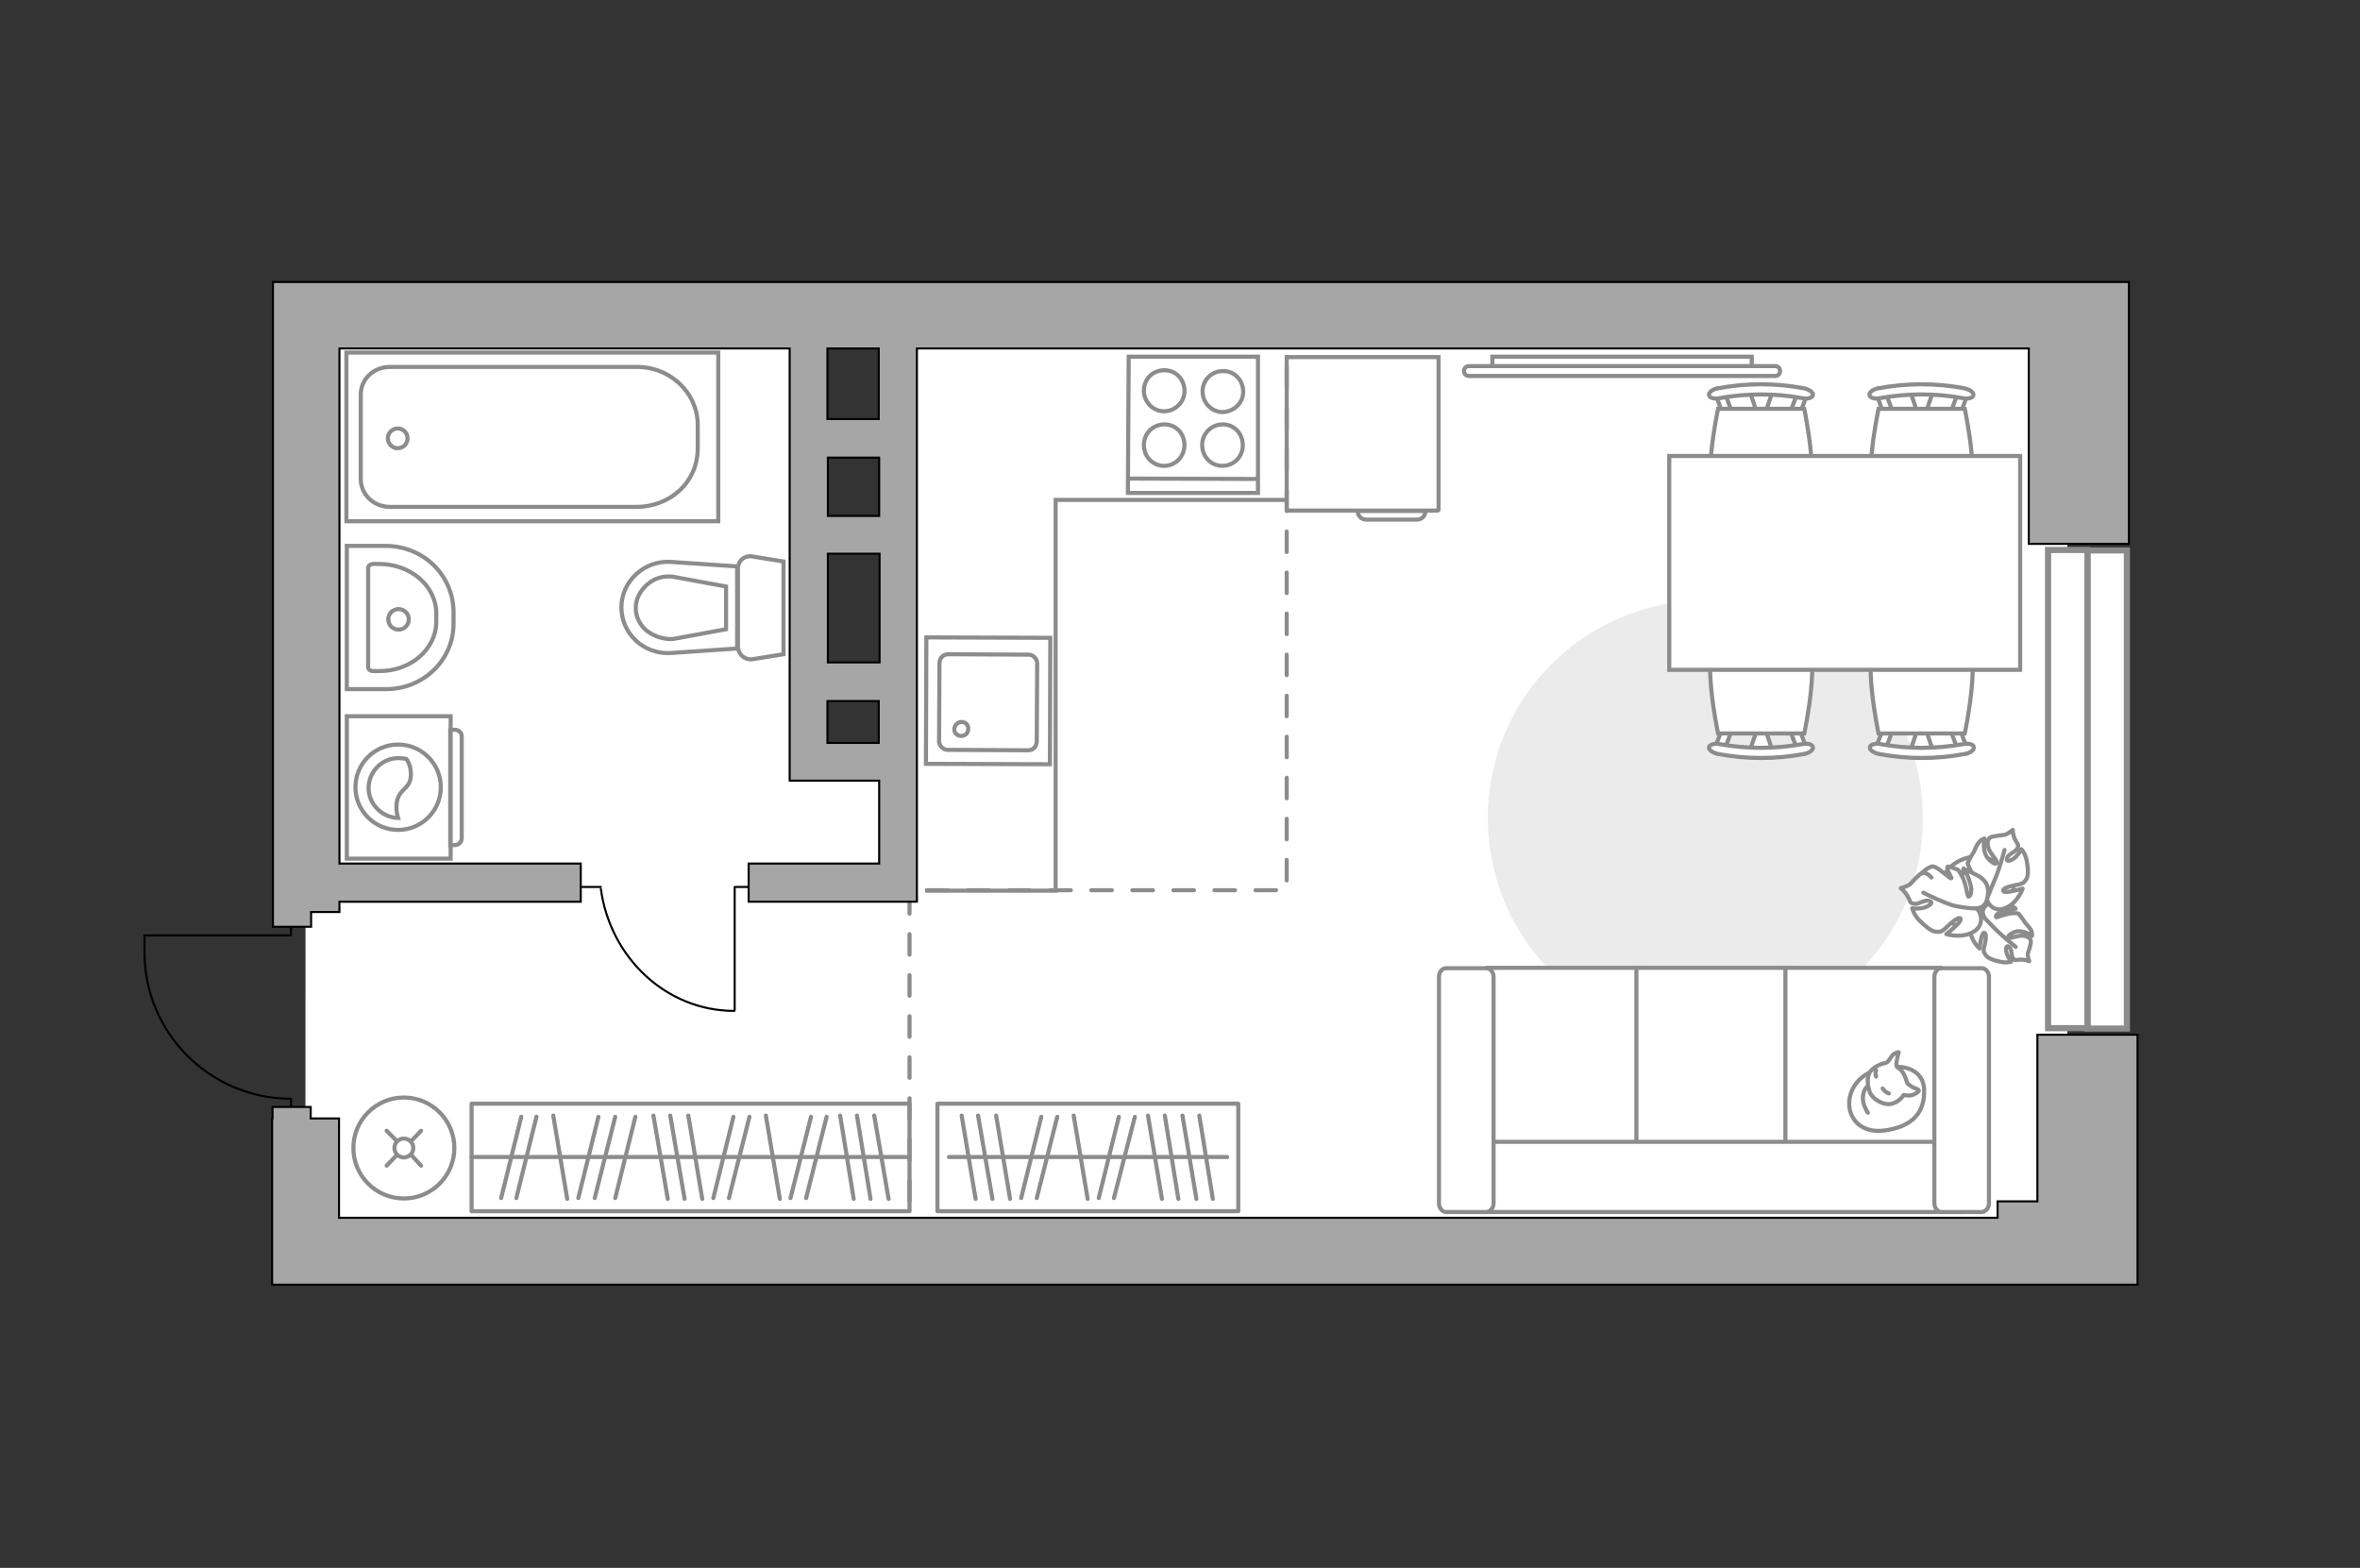 <?xml version="1.0" encoding="utf-8"?>
<!-- Generator: Adobe Illustrator 25.1.0, SVG Export Plug-In . SVG Version: 6.00 Build 0)  -->
<svg version="1.1" id="Слой_1" xmlns="http://www.w3.org/2000/svg" xmlns:xlink="http://www.w3.org/1999/xlink" x="0px" y="0px"
	 viewBox="0 0 575 382" style="enable-background:new 0 0 575 382;" xml:space="preserve">
<rect x="0" y="0" width="575" height="382" fill="#333333" stroke="none"/>
<style type="text/css">
	.st0{fill:#FFFFFF;}
	.st1{fill:#EBEBEB;}
	.st2{fill:#FFFFFF;stroke:#8C8C8C;stroke-linecap:round;stroke-linejoin:round;stroke-miterlimit:10;}
	.st3{fill:none;stroke:#8C8C8C;stroke-linecap:round;stroke-linejoin:round;stroke-miterlimit:10;}
	.st4{fill:none;stroke:#000000;stroke-width:0.5;stroke-linecap:round;stroke-linejoin:round;stroke-miterlimit:10;}
	.st5{fill:#FFFFFF;stroke:#8C8C8C;stroke-miterlimit:10;}
	.st6{fill-rule:evenodd;clip-rule:evenodd;fill:#FFFFFF;fill-opacity:0.1;stroke:#8C8C8C;stroke-miterlimit:10;}
	.st7{fill:#FFFFFF;stroke:#8C8C8C;stroke-linecap:round;stroke-miterlimit:10;}
	.st8{fill:none;stroke:#8C8C8C;stroke-linecap:round;stroke-miterlimit:10;}
	.st9{fill:none;stroke:#8C8C8C;stroke-linecap:round;stroke-miterlimit:10;stroke-dasharray:5,5;}
	.st10{fill:#A6A6A6;stroke:#000000;stroke-width:0.5;stroke-miterlimit:10;}
	.st11{fill:#FFFFFF;stroke:#8C8C8C;stroke-width:1.5;stroke-linecap:round;stroke-miterlimit:10;}
</style>
<g id="bg_1_">
	<path class="st0" d="M74.4,304.8h429.3V75H74.5L74.4,304.8z M218.7,133v51.7h-24.3V133H218.7z M218.8,76.8l-2.3,57.4h-16.3
		l-3.8-57.4H218.8z"/>
</g>
<g id="furniture_1_">
	<path id="Vector_1_" class="st1" d="M415.5,146.3c29.3,0,53,23.7,53,53s-23.7,53-53,53c-29.3,0-53-23.7-53-53
		S386.2,146.3,415.5,146.3z"/>
	<g>
		<rect x="228.4" y="268.9" class="st2" width="73.3" height="26.2"/>
		<line class="st3" x1="291.5" y1="292.1" x2="288.1" y2="271.8"/>
		<line class="st3" x1="295.5" y1="292.1" x2="292.2" y2="271.8"/>
		<line class="st3" x1="265" y1="292.1" x2="261.6" y2="271.8"/>
		<line class="st3" x1="287.1" y1="292.1" x2="283.8" y2="271.8"/>
		<line class="st3" x1="283.1" y1="292.1" x2="279.7" y2="271.8"/>
		<line class="st3" x1="246.1" y1="292.1" x2="242.7" y2="271.8"/>
		<line class="st3" x1="241.8" y1="292.1" x2="238.3" y2="271.8"/>
		<line class="st3" x1="237.7" y1="292.1" x2="234.3" y2="271.8"/>
		<line class="st3" x1="252.6" y1="291.9" x2="257.6" y2="272.1"/>
		<line class="st3" x1="248.8" y1="291.9" x2="253.7" y2="272.1"/>
		<line class="st3" x1="271.4" y1="291.9" x2="276.5" y2="272.1"/>
		<line class="st3" x1="267.7" y1="291.9" x2="272.6" y2="272.1"/>
		<line class="st3" x1="299" y1="281.9" x2="231.2" y2="281.9"/>
	</g>
	<g>
		<rect x="114.9" y="268.9" class="st2" width="106.7" height="26.2"/>
		<line class="st3" x1="216.5" y1="292.1" x2="213" y2="271.8"/>
		<line class="st3" x1="190" y1="292.1" x2="186.6" y2="271.8"/>
		<line class="st3" x1="212.1" y1="292.1" x2="208.8" y2="271.8"/>
		<line class="st3" x1="208" y1="292.1" x2="204.7" y2="271.8"/>
		<line class="st3" x1="171.1" y1="292.1" x2="167.7" y2="271.8"/>
		<line class="st3" x1="166.8" y1="292.1" x2="163.3" y2="271.8"/>
		<line class="st3" x1="162.7" y1="292.1" x2="159.2" y2="271.8"/>
		<line class="st3" x1="177.6" y1="291.9" x2="182.6" y2="272.1"/>
		<line class="st3" x1="173.8" y1="291.9" x2="178.7" y2="272.1"/>
		<line class="st3" x1="196.4" y1="291.9" x2="201.4" y2="272.1"/>
		<line class="st3" x1="192.6" y1="291.9" x2="197.6" y2="272.1"/>
		<line class="st3" x1="138.2" y1="292.1" x2="134.8" y2="271.8"/>
		<line class="st3" x1="125.8" y1="291.9" x2="130.7" y2="272.1"/>
		<line class="st3" x1="122.1" y1="291.9" x2="127" y2="272.1"/>
		<line class="st3" x1="140.9" y1="291.9" x2="145.8" y2="272.1"/>
		<line class="st3" x1="144.9" y1="291.9" x2="149.9" y2="272.1"/>
		<line class="st3" x1="149.9" y1="291.9" x2="154.8" y2="272.1"/>
		<line class="st3" x1="221.6" y1="281.9" x2="114.9" y2="281.9"/>
	</g>
	<g>
		<polyline class="st4" points="179,246.1 179,216.1 183.9,216.1 		"/>
		<line class="st4" x1="141.9" y1="216.1" x2="146.4" y2="216.1"/>
		<path class="st4" d="M146.4,216.6c2.3,16.8,16,29.7,32.5,29.7"/>
	</g>
	<g>
		<g>
			<path class="st5" d="M109.8,174.5v34.7H84.5v-34.7H109.8z"/>
			<path class="st6" d="M112.5,179.3v24.9c0,0.9-0.7,1.7-1.7,1.7h-1.1v-28.1h1.1C111.7,177.8,112.5,178.5,112.5,179.3z"/>
		</g>
		<g>
			<circle class="st5" cx="97" cy="191.8" r="10.4"/>
			<path class="st5" d="M100.1,189.1c-0.3,3.6-3.3,2.9-3.5,7.2c-0.1,1.3,0.2,2.3,0.4,3c-3.8-0.1-7.2-3.3-7.2-7.3
				c0-3.9,3.2-7.3,7.3-7.3c0.6,0,1.2,0.1,1.9,0.2C99.6,185.7,100.2,187.1,100.1,189.1z"/>
		</g>
	</g>
	<g>
		<path class="st5" d="M432.5,89.2c0.7,0,1.2,0.5,1.2,1.2s-0.5,1.2-1.2,1.2h-74.6c-0.7,0-1.2-0.5-1.2-1.2s0.5-1.2,1.2-1.2H432.5z"/>
		<rect x="363.6" y="86.9" class="st5" width="63.2" height="2.3"/>
	</g>
	<g>
		<circle class="st7" cx="98.4" cy="279.7" r="12.3"/>
		<line class="st8" x1="102.6" y1="284" x2="100.2" y2="281.4"/>
		<circle class="st7" cx="98.4" cy="279.7" r="2.3"/>
		<line class="st8" x1="96.7" y1="278" x2="94.2" y2="275.5"/>
		<line class="st8" x1="102.6" y1="275.5" x2="100.2" y2="278"/>
		<line class="st8" x1="96.7" y1="281.4" x2="94.2" y2="284"/>
	</g>
	<g>
		<path id="Vector_60_1_" class="st5" d="M474,223c-2.8-4.2-1.8-9.9,2.4-12.7c4.2-2.8,9.9-1.8,12.7,2.4c2.8,4.2,1.8,9.9-2.4,12.7
			C482.5,228.2,476.8,227.2,474,223z"/>
		<path class="st2" d="M480,226.5c0.1,2.6,2.3,4.6,2.3,4.6s0.4-3.5,1-3.8c0.6-0.2,0.7,0.9,0.3,2.7c-0.5,1.8-0.3,1.9,0.2,2.7
			s2,1.3,3.5,1.6c1.5,0.4,2.7,0,2.7,0s-0.6-0.8-1-1.8c-0.4-1.1-0.3-2.4,0.5-1.8c0.8,0.6,0.4,2.1,1,2.8s0.5,0.3,1.8,0.3
			c1.3,0,2.1,0.4,2.1,0.4s-0.5-1.4-0.3-2c0.2-0.6,0.8-2.3,0.7-2.9s-0.5-1.1-1.7-1.3c-1.2-0.2-3.1,0.6-3.5,0.5
			c-0.4-0.1-0.7-0.6,1.2-1.4s4.3,0.9,4.3,0.9s0.1-0.7-0.3-1.5c-0.5-0.8-1.5-1.7-1.6-2c-0.1-0.3-1.4-1.9-1.4-1.9s-0.3-0.2-1.6-0.1
			c-1.3,0.1-3.7,1-3.8,1s-0.4-0.5,0.8-1.2c1.2-0.7,3.9-0.9,3.9-0.9s-0.1-0.2-2.3-1.5c-2.2-1.4-3.7-0.5-5,0.8
			c-1.3,1.2-0.4,2.6-0.4,2.6C482.2,222.8,479.7,223.6,480,226.5z"/>
		<path class="st3" d="M481.3,219.7c0.3,1.4,1,2.7,2,3.7c0.6,0.7,2.3,2.4,3.2,3.3c1.4,1.4,4.6,4,4.6,4"/>
		<path class="st2" d="M488.9,221.1c2.8-1.3,3.9-4.6,3.9-4.6s-4,1.2-4.6,0.7c-0.6-0.5,0.6-1.1,2.7-1.5s2.2-0.6,2.8-1.5
			c0.6-0.9,0.4-2.8,0.1-4.5c-0.3-1.7-1.3-2.8-1.3-2.8s-0.5,1-1.4,1.9c-0.9,0.9-2.4,1.4-2.1,0.3c0.3-1.1,2-1.4,2.5-2.4
			c0.5-0.9,0.1-0.8-0.5-2.1c-0.7-1.4-0.6-2.4-0.6-2.4s-1.3,1.1-2,1.2s-2.8,0.3-3.4,0.6c-0.6,0.3-0.9,1.1-0.6,2.4s2,3,2.1,3.5
			s-0.3,1.1-2-0.6c-1.7-1.7-1-5-1-5s-0.8,0.2-1.4,1c-0.7,0.8-1.1,2.3-1.4,2.6c-0.3,0.3-1.3,2.4-1.3,2.4s0,0.3,0.7,1.7
			c0.6,1.4,2.8,3.6,2.8,3.7c0,0.1-0.4,0.7-1.7-0.3c-1.3-1-2.8-3.8-2.8-3.8s-0.1,0.2-0.5,3.1s1.3,4.2,3.2,4.9c2,0.8,3-0.8,3-0.8
			C484.1,220.2,486.1,222.6,488.9,221.1z"/>
		<path class="st3" d="M481,222.7c1.4-1,2.5-2.3,3.1-3.8c0.5-1,1.5-3.7,2.1-5c0.9-2.1,2.2-6.8,2.2-6.8"/>
		<g>
			<path class="st2" d="M467.9,213c0,0,1.9-1.9,3-1.9c1.2,0,4.1,3,4.5,2.9c0.3-0.1-1.3-2.2-0.9-2.8c0.2-0.3,2.5,0.7,2.5,0.7
				s0.3,0.2,1.1,1.7c0.8,1.4,1.3,4.7,1.4,4.8s0.8,0.1,0.8-1.7c-0.1-1.8-1.6-4.9-1.6-4.9s0.2,0,3.1,1.5c2.8,1.5,2.9,3.7,2.3,5.9
				c-0.5,2.2-2.6,2.1-2.6,2.1c1.3,1,2.1,4.2-0.8,5.8c-2.8,1.6-6.5,0.5-6.5,0.5s3.6-2.8,3.5-3.6c0-0.8-1.3-0.1-3,1.5
				c-1.6,1.6-1.9,1.6-3.1,1.5c-1.1-0.1-2.7-1.5-4-2.8s-1.7-2.9-1.7-2.9s1.2,0.2,2.6-0.1c1.4-0.3,2.8-1.3,1.6-1.7
				c-1.2-0.4-2.6,0.9-3.7,0.7c-1.2-0.2-0.8-0.4-1.6-1.8s-1.7-2-1.7-2s1.8-0.5,2.3-1s2.1-2.3,2.7-2.6c0.6-0.3,1.5-0.1,2.5,1"/>
			<path class="st3" d="M481.7,221.3c-1.7,0.1-3.9-0.3-5.5-0.6c-2.4-0.6-7.6-3.2-7.6-3.2"/>
		</g>
	</g>
	<polyline class="st5" points="315.3,121.8 257.2,121.8 257.2,217 225.4,217 	"/>
	<g>
		<path id="Vector_8_2_" class="st5" d="M350.2,124.4h-36.4c-0.2,0-0.3-0.2-0.3-0.3V87h37v37.2C350.5,124.3,350.4,124.4,350.2,124.4
			z"/>
		<path id="Vector_9_2_" class="st5" d="M330.8,124.5h16.5c0,1.3-1,2.1-2.1,2.1h-12C331.7,126.7,330.8,125.7,330.8,124.5z"/>
	</g>
	<g>
		<g id="Group_2_1_">
			<g id="Group_3_1_">
				<path id="Vector_10_1_" class="st5" d="M431.9,183l-2-5.9h-1.6l-2,5.9H431.9z"/>
			</g>
			<g id="Group_4_1_">
				<path id="Vector_11_1_" class="st5" d="M437.1,177.4c-0.6,0.1-1,0.5-0.8,1l1.8,4.8c0.1,0.3,0.8,0.6,1.4,0.5s1-0.5,0.8-1
					l-1.8-4.8c-0.1-0.3-0.6-0.6-1.1-0.6C437.3,177.3,437.2,177.3,437.1,177.4z"/>
			</g>
			<g id="Group_5_1_">
				<path id="Vector_12_1_" class="st5" d="M419.5,177.8l-1.8,4.8c-0.2,0.5,0.2,0.9,0.8,1c0.7,0.2,1.3,0,1.5-0.5l1.8-4.8
					c0.2-0.5-0.2-0.9-0.8-1c-0.1,0-0.2,0-0.3,0C420.2,177.3,419.7,177.6,419.5,177.8z"/>
			</g>
			<path id="Vector_13_1_" class="st5" d="M418.6,178.7h21c0,0,4.4-20.2,0-24.6c-3.7-3.7-17.3-3.7-21,0
				C414.2,158.4,418.6,178.7,418.6,178.7z"/>
			<path id="Vector_14_1_" class="st5" d="M416.4,182c-0.2,0.6,0.8,1.4,2.2,1.7c6.9,1.3,14,1.3,20.9,0c1.4-0.2,2.4-1.1,2.2-1.7
				c-0.1-0.6-1.2-1-2.6-0.7c-6.7,1.2-13.5,1.2-20.1,0C417.7,181,416.5,181.5,416.4,182z"/>
		</g>
		<g id="Group_2_3_">
			<g id="Group_3_3_">
				<path id="Vector_10_3_" class="st5" d="M471,183l-2-5.9h-1.6l-2,5.9H471z"/>
			</g>
			<g id="Group_4_3_">
				<path id="Vector_11_3_" class="st5" d="M476.2,177.4c-0.6,0.1-1,0.5-0.8,1l1.8,4.8c0.1,0.3,0.8,0.6,1.4,0.5c0.6-0.1,1-0.5,0.8-1
					l-1.8-4.8c-0.1-0.3-0.6-0.6-1.1-0.6C476.4,177.3,476.3,177.3,476.2,177.4z"/>
			</g>
			<g id="Group_5_3_">
				<path id="Vector_12_3_" class="st5" d="M458.7,177.8l-1.8,4.8c-0.2,0.5,0.2,0.9,0.8,1c0.7,0.2,1.3,0,1.5-0.5l1.8-4.8
					c0.2-0.5-0.2-0.9-0.8-1c-0.1,0-0.2,0-0.3,0C459.3,177.3,458.9,177.6,458.7,177.8z"/>
			</g>
			<path id="Vector_13_3_" class="st5" d="M457.7,178.7h21c0,0,4.4-20.2,0-24.6c-3.7-3.7-17.3-3.7-21,0
				C453.3,158.4,457.7,178.7,457.7,178.7z"/>
			<path id="Vector_14_3_" class="st5" d="M455.6,182c-0.2,0.6,0.8,1.4,2.2,1.7c6.9,1.3,14,1.3,20.9,0c1.4-0.2,2.4-1.1,2.2-1.7
				c-0.1-0.6-1.2-1-2.6-0.7c-6.7,1.2-13.5,1.2-20.1,0C456.9,181,455.6,181.5,455.6,182z"/>
		</g>
		<g id="Group_2_5_">
			<g id="Group_3_5_">
				<path id="Vector_10_5_" class="st5" d="M465.4,95.3l2,5.9h1.6l2-5.9H465.4z"/>
			</g>
			<g id="Group_4_5_">
				<path id="Vector_11_5_" class="st5" d="M460.2,100.9c0.6-0.1,1-0.5,0.8-1l-1.8-4.8c-0.1-0.3-0.8-0.6-1.4-0.5s-1,0.5-0.8,1
					l1.8,4.8c0.1,0.3,0.6,0.6,1.1,0.6C460,101,460.1,101,460.2,100.9z"/>
			</g>
			<g id="Group_5_5_">
				<path id="Vector_12_5_" class="st5" d="M477.7,100.6l1.8-4.8c0.2-0.5-0.2-0.9-0.8-1c-0.7-0.2-1.3,0-1.5,0.5l-1.8,4.8
					c-0.2,0.5,0.2,0.9,0.8,1c0.1,0,0.2,0,0.3,0C477.1,101.1,477.5,100.8,477.7,100.6z"/>
			</g>
			<path id="Vector_13_5_" class="st5" d="M478.7,99.6h-21c0,0-4.4,20.2,0,24.6c3.7,3.7,17.3,3.7,21,0
				C483.1,119.9,478.7,99.6,478.7,99.6z"/>
			<path id="Vector_14_5_" class="st5" d="M480.8,96.3c0.2-0.6-0.8-1.4-2.2-1.7c-6.9-1.3-14-1.3-20.9,0c-1.4,0.2-2.4,1.1-2.2,1.7
				c0.1,0.6,1.2,1,2.6,0.7c6.7-1.2,13.5-1.2,20.1,0C479.5,97.3,480.8,96.9,480.8,96.3z"/>
		</g>
		<g id="Group_2_4_">
			<g id="Group_3_4_">
				<path id="Vector_10_4_" class="st5" d="M426.3,95.3l2,5.9h1.6l2-5.9H426.3z"/>
			</g>
			<g id="Group_4_4_">
				<path id="Vector_11_4_" class="st5" d="M421,100.9c0.6-0.1,1-0.5,0.8-1l-1.8-4.8c-0.1-0.3-0.8-0.6-1.4-0.5s-1,0.5-0.8,1l1.8,4.8
					c0.1,0.3,0.6,0.6,1.1,0.6C420.9,101,420.9,101,421,100.9z"/>
			</g>
			<g id="Group_5_4_">
				<path id="Vector_12_4_" class="st5" d="M438.6,100.6l1.8-4.8c0.2-0.5-0.2-0.9-0.8-1c-0.7-0.2-1.3,0-1.5,0.5l-1.8,4.8
					c-0.2,0.5,0.2,0.9,0.8,1c0.1,0,0.2,0,0.3,0C437.9,101.1,438.4,100.8,438.6,100.6z"/>
			</g>
			<path id="Vector_13_4_" class="st5" d="M439.6,99.6h-21c0,0-4.4,20.2,0,24.6c3.7,3.7,17.3,3.7,21,0
				C443.9,119.9,439.6,99.6,439.6,99.6z"/>
			<path id="Vector_14_4_" class="st5" d="M441.7,96.3c0.2-0.6-0.8-1.4-2.2-1.7c-6.9-1.3-14-1.3-20.9,0c-1.4,0.2-2.4,1.1-2.2,1.7
				c0.1,0.6,1.2,1,2.6,0.7c6.7-1.2,13.5-1.2,20.1,0C440.4,97.3,441.6,96.9,441.7,96.3z"/>
		</g>
		<path id="Vector_35_3_" class="st5" d="M492.2,111.1h-16.4h-69.1v52.1h85.5V111.1z"/>
	</g>
	<g>
		<path id="Vector_54_4_" class="st5" d="M362.5,235.8h37.7v59.4h-37.7V235.8z"/>
		<path id="Vector_55_4_" class="st5" d="M398.7,235.8h37.7v59.4h-37.7V235.8z"/>
		<path id="Vector_56_5_" class="st5" d="M435,235.8h37.7v59.4H435V235.8z"/>
		<path id="Vector_57_4_" class="st5" d="M478,278.2v17.1H357l3.5-17.1H478z"/>
		<path id="Vector_58_4_" class="st5" d="M362.2,295.3h-9.9c-0.9,0-1.7-1-1.7-2.1V238c0-1.2,0.8-2.1,1.7-2.1h9.9
			c0.9,0,1.7,1,1.7,2.1v55.2C363.9,294.3,363.1,295.2,362.2,295.3z"/>
		<path id="Vector_59_4_" class="st5" d="M482.9,295.3H473c-0.9,0-1.7-1-1.7-2.1V238c0-1.2,0.8-2.1,1.7-2.1h9.9c0.9,0,1.7,1,1.7,2.1
			v55.2C484.6,294.3,483.8,295.2,482.9,295.3z"/>
		<g>
			<path class="st2" d="M450.7,267.3c-0.9,4.4,2.1,9.1,8.7,8.1c6.6-1,9.6-4.3,9.4-10c-0.3-5.7-6.6-5.5-6.6-5.5
				C455.9,259.9,451.7,262.8,450.7,267.3z"/>
			<path class="st2" d="M462.1,259.8c-0.3-0.5,0.5-3.4,0.5-3.4s0-0.2-1,0.3s-1.2,2.1-2.3,2.3c-1.1,0.2-2.9,1-3.7,2.2
				c-0.8,1.2-0.6,3.3-0.1,4.7c0.4,1.5,2.8,3.3,5,3.1c2.2-0.3,3.3-2.2,3.3-2.2s0,0,0.9,0.1c1.7,0.2,2.8-1.1,2.8-1.1s0.2-0.3-1-0.7
				c-1.1-0.4-1.8-1.2-1.8-1.2C463.6,260,462.3,260.4,462.1,259.8z"/>
			<path class="st2" d="M460.2,266.4c-1.1-0.4-1.5-1.2-1.5-1.2"/>
			<path class="st2" d="M457.1,260.7c-0.3,0.7,0,1.6,0,1.6"/>
			<path class="st3" d="M455.1,271.1c0,0-1.4-2-1.2-3.9c0.2-2.2,1.2-2.5,1.2-2.5"/>
		</g>
	</g>
</g>
<g id="plan">
	<polyline class="st9" points="313.5,79.5 313.5,216.9 221.6,216.9 221.6,299.1 	"/>
	<path class="st4" d="M70.9,271.5v-3.8l0,0c-19.7,0-35.7-16-35.7-35.7v-4.1h35.7v-3.2"/>
	<g>
		<path id="Vector_134_1_" class="st5" d="M110.5,151.8v-2.6c0-9-7.3-16.2-16.6-16.2h-9.4v34.9h9.4
			C103.1,168,110.6,160.8,110.5,151.8z"/>
		<path id="Vector_133_1_" class="st5" d="M106.3,151.4v-1.9c0-6.7-6.2-12.1-14-12.1h-1.4c-0.6,0-1.2,0.4-1.2,1v24.1
			c0,0.6,0.5,1,1.2,1h1.4C100,163.6,106.3,158.2,106.3,151.4z"/>
		<circle class="st5" cx="97.1" cy="150.9" r="2.5"/>
	</g>
	<g>
		<path id="wc_1_" class="st5" d="M164.1,140.3"/>
		<g id="Group_26_1_">
			<path id="Vector_130_1_" class="st5" d="M179.8,138.5v19c0,1.9,1.7,3.4,3.6,3.1l7.5-1.2v-22.6l-7.5-1.2
				C181.6,135.2,179.8,136.5,179.8,138.5z"/>
			<path id="Vector_131_1_" class="st5" d="M151.4,148c0,6.4,5.5,11.5,12,11.1l16.2-1.1v-20l-16.2-1.1
				C157,136.5,151.4,141.6,151.4,148z"/>
			<path id="Vector_132_1_" class="st5" d="M176.9,153.3l-13,2.4c-2.3,0.1-4.6-0.7-6.3-2c-1.8-1.5-2.7-3.5-2.7-5.6s1-4.1,2.7-5.6
				c1.6-1.5,3.9-2.3,6.3-2l13,2.4V153.3z"/>
		</g>
	</g>
	<g>
		<path id="Vector_142_1_" class="st5" d="M275,86.9h31.5v33.2h-31.7L275,86.9z"/>
		<g id="Group_28_1_">
			<g id="Group_29_1_">
				<path id="Vector_143_1_" class="st5" d="M297.9,100.4c-2.7,0-4.9-2.3-4.9-5c0-2.9,2.3-5,5-5c2.8,0,4.9,2.2,4.9,5.1
					C302.9,98.1,300.7,100.3,297.9,100.4z"/>
				<path id="Vector_144_1_" class="st5" d="M297.8,113.5c-2.7,0-4.9-2.2-4.9-5.1c0-2.8,2.3-5,5-5c2.8,0,4.9,2.2,4.9,5.1
					C302.8,111.3,300.6,113.5,297.8,113.5z"/>
			</g>
			<g id="Group_30_1_">
				<path id="Vector_145_1_" class="st5" d="M283.6,100.2c-2.7,0-4.9-2.3-4.9-5c0-2.9,2.2-5,5-5s4.9,2.2,4.9,5.1
					C288.6,97.9,286.4,100.2,283.6,100.2z"/>
				<path id="Vector_146_1_" class="st5" d="M283.6,113.5c-2.7,0-4.9-2.2-4.9-5.1c0-2.8,2.2-5,5-5s4.9,2.2,4.9,5.1
					C288.5,111.3,286.4,113.5,283.6,113.5z"/>
			</g>
		</g>
		<path id="Vector_147_1_" class="st5" d="M306.7,116.7l-31.4-0.1"/>
	</g>
	<g>
		<g id="Group_27_2_">
			<path id="Vector_140_2_" class="st5" d="M225.7,155.3l30.2,0.1l-0.1,30.8l-30.2-0.1L225.7,155.3z"/>
		</g>
		<path id="Vector_141_2_" class="st5" d="M250.5,182.8l-19.6-0.1c-1.1,0-2.1-1-2.1-2.1l0.1-19.1c0-1.2,1-2.1,2.1-2.1l19.6,0.1
			c1.1,0,2.1,1,2.1,2.1l-0.1,19.1C252.5,182,251.7,182.8,250.5,182.8z"/>
		<path id="Vector_139_2_" class="st5" d="M234.3,175.9c-0.9,0-1.7,0.7-1.8,1.7c0,1,0.7,1.7,1.7,1.7s1.7-0.7,1.7-1.7
			C236,176.6,235.2,175.9,234.3,175.9z"/>
	</g>
	<g>
		<g>
			<path id="Vector_135_3_" class="st5" d="M175,85.9H84.4V127H175V85.9z"/>
			<path id="Vector_136_3_" class="st5" d="M155,89.4H95c-4,0-7.1,3-7.1,6.7v20.7c0,3.7,3.2,6.7,7.1,6.7h60c8.3,0,15-6,15-14.3v-5.6
				C170,95.7,163.3,89.3,155,89.4z"/>
		</g>
		<circle class="st5" cx="96.9" cy="106.8" r="2.4"/>
	</g>
	<polygon class="st10" points="520.8,313 511.1,313 496.4,313 486.7,313 486.7,313 82.6,313 82.6,313 66.3,313 66.3,272.5 
		66.4,272.5 66.4,269.7 75.7,269.7 75.7,272.5 82.6,272.5 82.6,296.7 486.7,296.7 486.7,292.7 496.4,292.7 496.4,252.1 520.8,252.1 
		520.8,308.6 	"/>
	<path class="st10" d="M66.5,68.7v153.5v3.6h9.3v-3.6h6.9v-2.5h58.8v-9.3H82.7V84.9h109.7v35.2h0v41.3v8v20.8h21.8v20.2h-31.8v9.3
		h41V84.9h270.9v47.6h24.4V68.7h-24.2H82.8H66.5z M214.1,102.1h-12.5V84.9h12.5V102.1z M201.6,170.8h12.5V181h-12.5V170.8z
		 M201.7,161.4v-26.5h12.6v26.5H201.7z M201.7,120.1v-8.6h12.5v14.2h-12.5V120.1z"/>
</g>
<g id="windows_2_">
	<g>
		<rect x="508.6" y="134.1" class="st11" width="9.6" height="116.5"/>
		<rect x="499" y="134" class="st11" width="9.6" height="116.5"/>
	</g>
</g>
<g id="points">
	<path id="bedroom" class="st3" d="M391.9,205.5"/>
	<path id="kitchen" class="st3" d="M285.5,177.2"/>
	<path id="wс_x5F_bathroom" class="st3" d="M151.5,179.6"/>
	<path id="hallway" class="st3" d="M127.3,246.2"/>
</g>
</svg>
